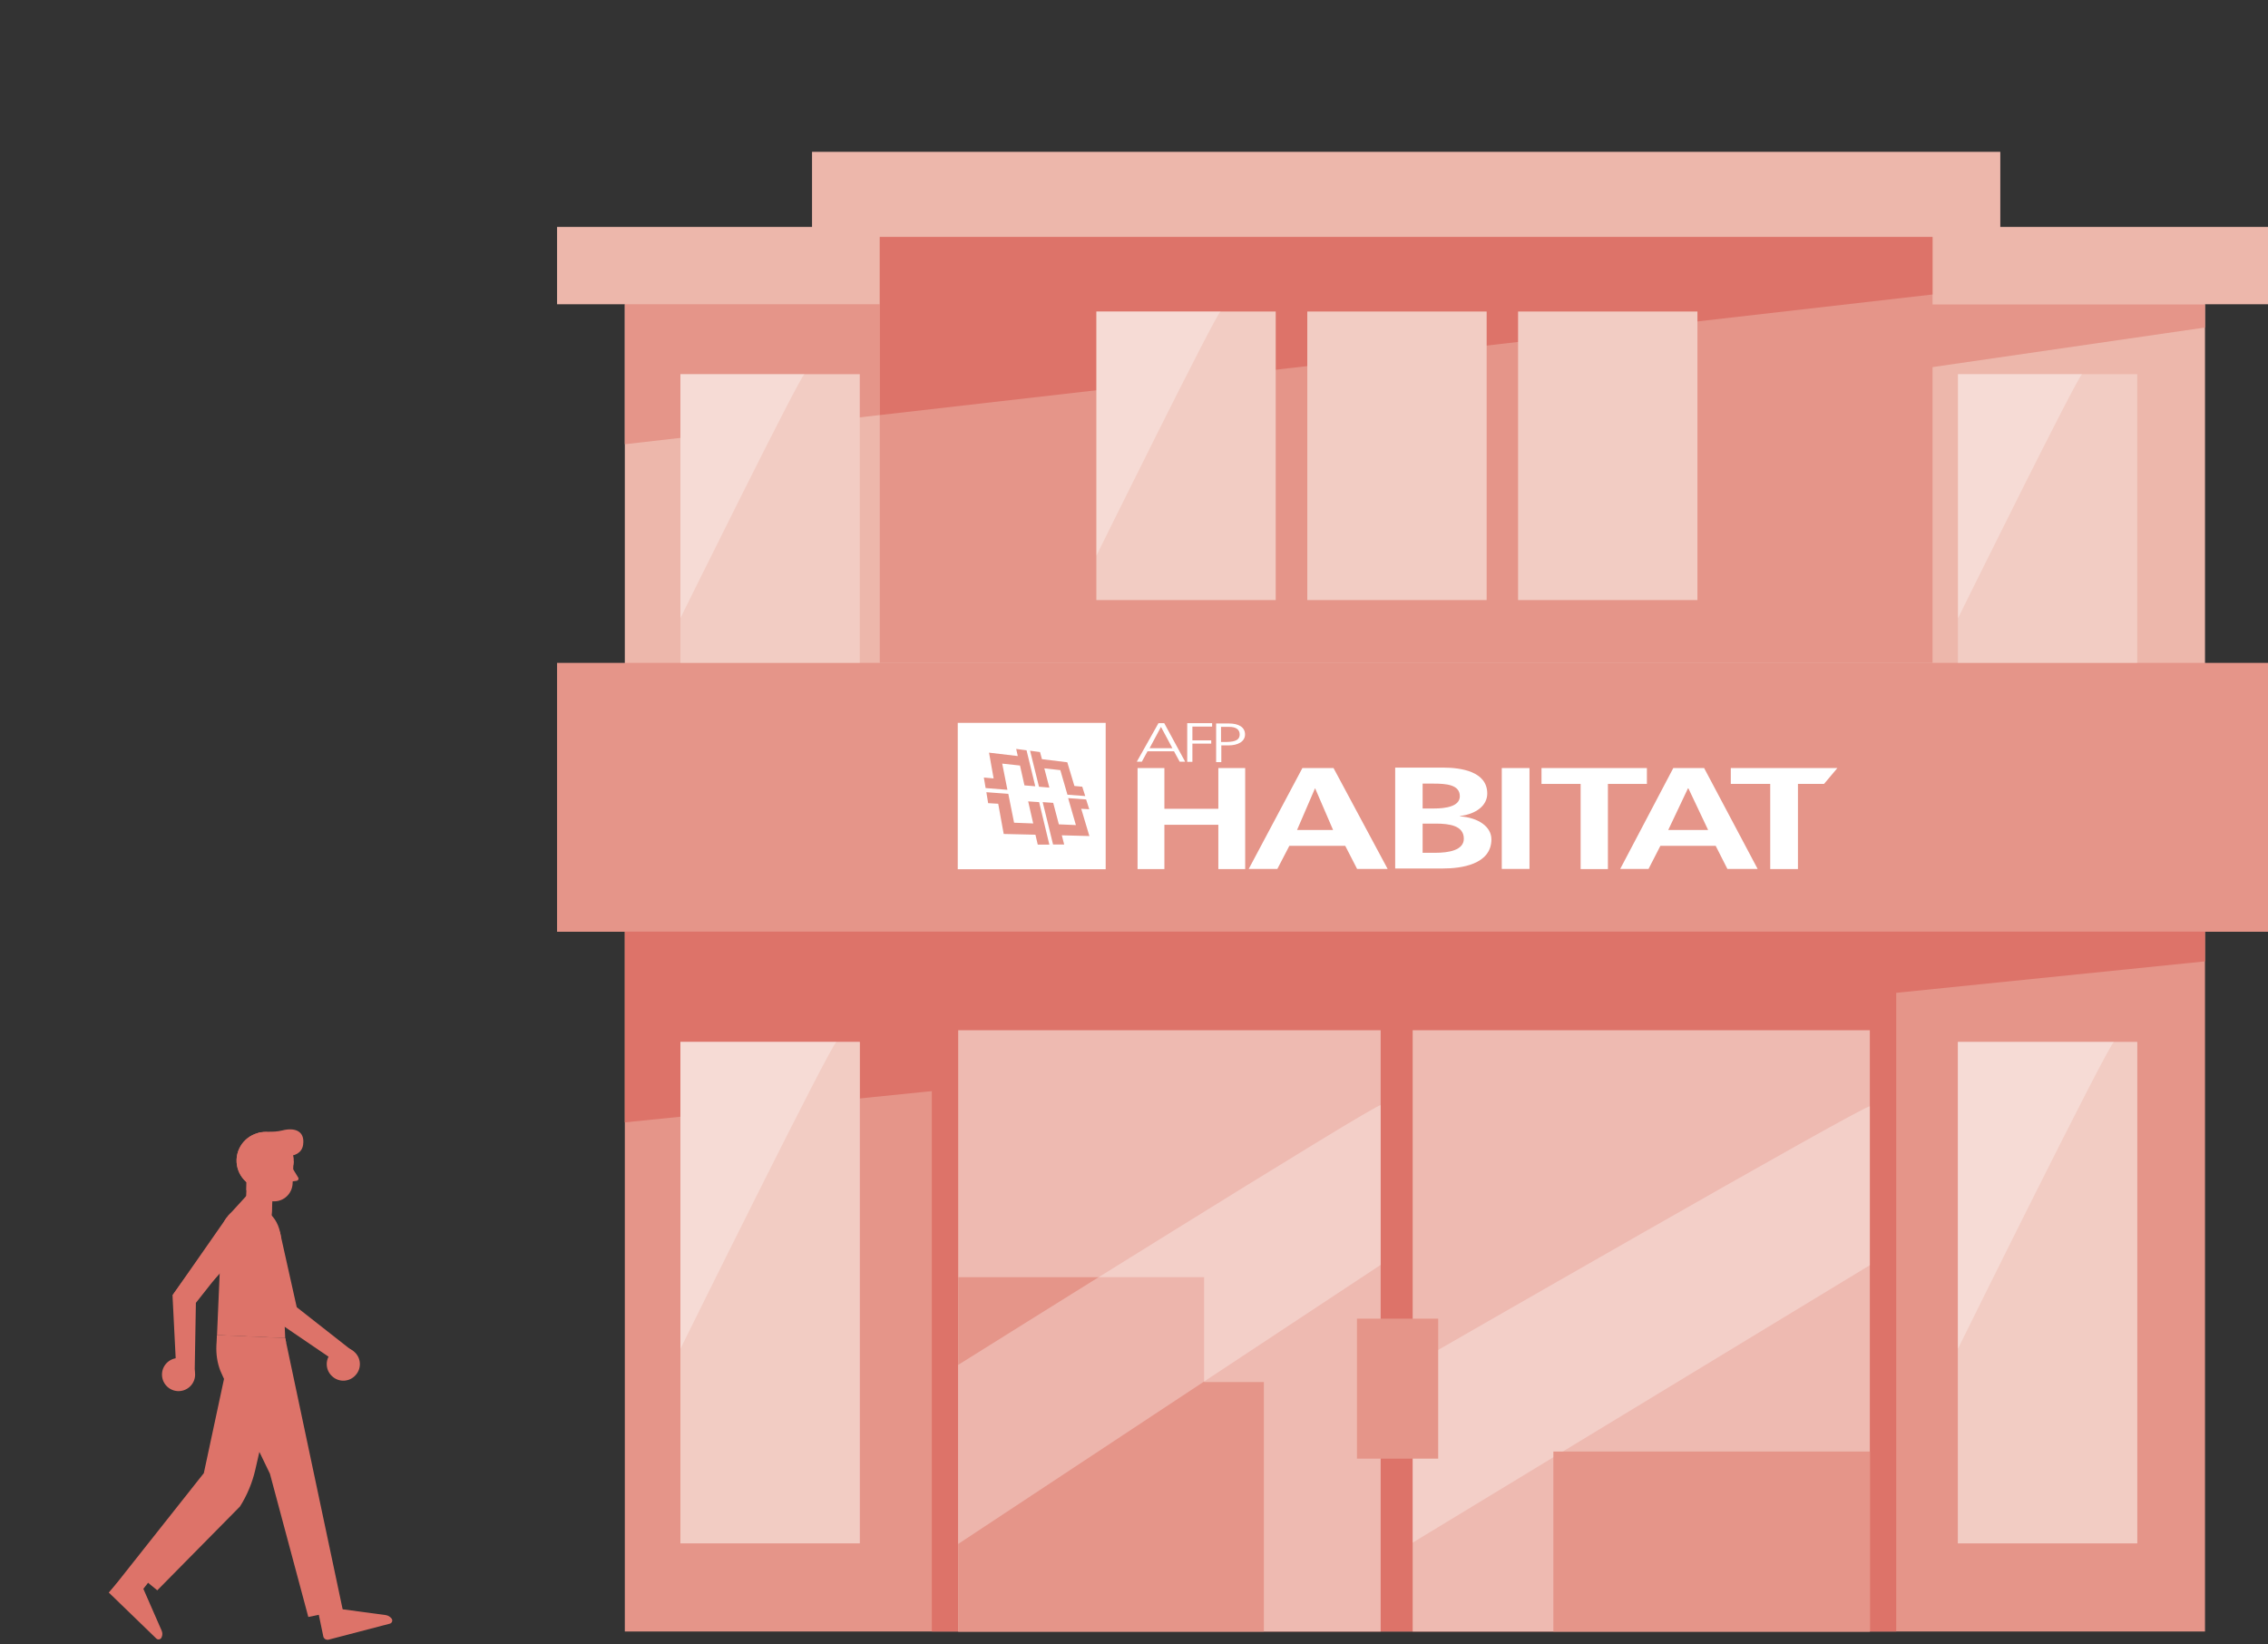 <svg width="269" height="195" viewBox="0 0 269 195" fill="none" xmlns="http://www.w3.org/2000/svg">
<rect x="0" y="0" width="269" height="195" fill="#333333" stroke="none"/>
<g clip-path="url(#clip0_605_5594)">
<path d="M261.528 29.461H74.107V90.403H261.528V29.461Z" fill="#EDB7AB"/>
<path d="M261.528 38.842L228.633 43.62V36.084H261.528V38.842Z" fill="#E59589"/>
<path d="M261.528 105.142H74.107V193.489H261.528V105.142Z" fill="#E59589"/>
<path d="M269.563 26.913H66.072V36.084H269.563V26.913Z" fill="#EDB7AB"/>
<path d="M269.563 78.615H66.072V110.5H269.563V78.615Z" fill="#E59589"/>
<path d="M229.213 23.066H104.348V78.615H229.213V23.066Z" fill="#E59589"/>
<path d="M261.528 114.013L74.107 133.109V110.482H261.528V114.013Z" fill="#DD7369"/>
<path d="M104.347 36.084H74.107V52.685L104.347 49.224V36.084Z" fill="#E59589"/>
<path d="M163.756 122.182H113.648V190.591H163.756V122.182Z" fill="#E9A6A6"/>
<path d="M221.776 122.182H167.554V190.591H221.776V122.182Z" fill="#E9A6A6"/>
<path opacity="0.2" d="M221.776 122.182H113.648V126.557H221.776V122.182Z" fill="black"/>
<path d="M224.905 116.28H110.519V193.489H224.905V116.28Z" fill="#DD7369"/>
<g opacity="0.8">
<path d="M163.756 122.182H113.648V193.489H163.756V122.182Z" fill="#F2CCC3"/>
<path d="M221.775 122.182H167.553V193.489H221.775V122.182Z" fill="#F2CCC3"/>
</g>
<path d="M113.648 151.468H142.816V163.905H149.901V193.489H113.648V151.468Z" fill="#E59589"/>
<path opacity="0.3" d="M113.648 161.868C113.648 161.868 163.756 130.492 163.756 131.072V150.009L113.648 183.107V161.868Z" fill="white"/>
<path opacity="0.3" d="M167.554 161.832C167.554 161.832 221.776 130.632 221.776 131.212V150.045L167.554 182.949V161.832Z" fill="white"/>
<path d="M221.776 172.145H184.239V193.489H221.776V172.145Z" fill="#E59589"/>
<path d="M237.248 18.007H96.313V28.091H237.248V18.007Z" fill="#EDB7AB"/>
<path d="M170.578 156.387H160.943V172.988H170.578V156.387Z" fill="#E59589"/>
<path d="M101.974 123.57H80.7V183.036H101.974V123.57Z" fill="#E9A6A6"/>
<path d="M101.974 123.57H80.7V183.036H101.974V123.57Z" fill="#F2CCC3"/>
<path opacity="0.3" d="M99.214 123.57C98.686 123.57 80.7 159.97 80.7 159.97V123.57H99.214Z" fill="white"/>
<path d="M101.974 44.376H80.7V78.597H101.974V44.376Z" fill="#F2CCC3"/>
<path opacity="0.3" d="M95.416 44.376C94.994 44.376 80.7 73.309 80.7 73.309V44.376H95.416Z" fill="white"/>
<path d="M253.493 44.376H232.219V78.597H253.493V44.376Z" fill="#F2CCC3"/>
<path opacity="0.3" d="M246.953 44.376C246.531 44.376 232.237 73.309 232.237 73.309V44.376H246.953Z" fill="white"/>
<path d="M253.493 123.57H232.219V183.037H253.493V123.57Z" fill="#E9A6A6"/>
<path d="M253.493 123.57H232.219V183.037H253.493V123.57Z" fill="#F2CCC3"/>
<path opacity="0.3" d="M250.733 123.57C250.205 123.57 232.219 159.97 232.219 159.97V123.57H250.733Z" fill="white"/>
<path d="M144.504 91.088V95.919H138.105V91.088H134.922V103.069H138.105V97.816H144.504V103.069H147.687V91.088H144.504Z" fill="white"/>
<path d="M154.473 91.088L148.108 103.051H151.502L152.926 100.311H159.554L160.961 103.051H164.582L158.165 91.088H154.473ZM155.95 93.495H155.985L158.112 98.431H153.84L155.967 93.495H155.95Z" fill="white"/>
<path d="M165.479 91.035H171.158C173.251 91.035 176.398 91.474 176.398 94.109C176.398 95.532 175.097 96.534 173.163 96.78V96.815C175.378 96.973 176.89 98.062 176.89 99.538C176.89 102.559 173.215 102.999 171.158 102.999H165.479V91.035ZM168.732 95.884H170.068C171.44 95.884 173.145 95.655 173.145 94.426C173.145 93.038 171.492 92.933 169.998 92.933H168.732V95.884ZM168.732 101.137H170.262C171.774 101.137 173.62 100.855 173.62 99.468C173.62 97.904 171.897 97.676 170.262 97.676H168.732V101.137Z" fill="white"/>
<path d="M144.223 85.8H145.753C146.913 85.8 147.669 86.239 147.669 87.1C147.669 87.961 146.808 88.4 145.7 88.4H144.856V90.385H144.241V85.818L144.223 85.8ZM144.821 87.996H145.243C146.157 87.996 147.036 87.926 147.036 87.1C147.036 86.52 146.597 86.204 145.805 86.204H144.821V88.013V87.996Z" fill="white"/>
<path d="M181.408 91.088H178.121V103.051H181.408V91.088Z" fill="white"/>
<path d="M182.833 91.088V92.968H187.474V103.069H190.709V92.968H195.333V91.088H182.833Z" fill="white"/>
<path d="M198.463 91.088L192.168 103.051H195.527L196.933 100.311H203.491L204.88 103.051H208.467L202.12 91.088H198.463ZM200.203 93.495H200.256L202.594 98.431H197.865L200.203 93.495Z" fill="white"/>
<path d="M205.284 91.088V92.968H209.961V103.069H213.249V92.968H216.343L217.925 91.088H205.284Z" fill="white"/>
<path d="M137.401 85.765L134.834 90.332H135.432L136.1 89.103H139.247L139.916 90.332H140.566L138.087 85.765H137.384H137.401ZM137.7 86.204L139.054 88.734H136.346L137.7 86.204Z" fill="white"/>
<path d="M140.812 85.765V90.35H141.427V88.189H143.66V87.803H141.427V86.169H143.766V85.765H140.812Z" fill="white"/>
<path d="M113.596 103.086H131.142V85.73H113.596V103.086ZM120.54 88.822L121.754 88.98L122.791 93.249L121.507 93.143L120.98 90.789L118.87 90.561L119.486 93.67L116.901 93.46L116.69 92.212L117.85 92.318L117.305 89.261L120.716 89.665L120.523 88.804L120.54 88.822ZM123.23 93.301L122.176 89.032L123.354 89.191L123.582 90.034L126.589 90.403L127.432 93.213L128.364 93.301L128.716 94.408L126.606 94.25L125.762 91.334L123.863 91.123L124.461 93.407L123.23 93.301ZM123.072 100.118L122.809 98.993L119.046 98.905L118.395 95.322L117.2 95.251L116.989 93.951L119.591 94.145L120.277 97.57L122.545 97.658L121.947 95.04L123.248 95.128L124.461 100.17H123.09L123.072 100.118ZM126.712 94.654L128.821 94.812L129.191 95.972L128.241 95.919L129.208 99.151L125.938 99.064L126.219 100.153H124.901L123.67 95.128L124.918 95.216L125.586 97.763L127.608 97.851L126.694 94.672L126.712 94.654Z" fill="white"/>
<path d="M104.348 28.108V49.224L229.213 34.924V28.108H104.348Z" fill="#DD7369"/>
<path d="M176.327 36.945H155.053V71.166H176.327V36.945Z" fill="#F2CCC3"/>
<path d="M201.328 36.945H180.054V71.166H201.328V36.945Z" fill="#F2CCC3"/>
<path d="M151.309 36.945H130.035V71.166H151.309V36.945Z" fill="#F2CCC3"/>
<path opacity="0.3" d="M144.768 36.945C144.346 36.945 130.052 65.878 130.052 65.878V36.945H144.768Z" fill="white"/>
<path d="M29.695 146.724L32.632 156.193L32.772 156.685L33.141 156.931L40.649 162.043L41.915 160.304L34.776 154.7L35.286 155.438L33.194 146.074L29.695 146.724Z" fill="#DD7369"/>
<path d="M42.002 160.304C42.829 161.007 42.917 162.254 42.196 163.062C41.493 163.888 40.244 163.976 39.436 163.255C38.609 162.553 38.521 161.305 39.242 160.497C39.946 159.672 41.194 159.584 42.002 160.304Z" fill="#DD7369"/>
<path d="M32.034 166.646L30.276 174.323C29.924 175.851 29.308 177.327 28.465 178.662L18.654 188.605L17.564 187.709L16.386 189.22L12.922 188.922L24.175 174.709L27.093 161.095L32.051 166.681L32.034 166.646Z" fill="#DD7369"/>
<path d="M16.087 186.322C16.087 186.322 16.316 187.341 16.562 187.218C16.702 187.147 16.773 187.903 16.773 187.903L19.164 193.366C19.287 193.63 19.287 193.928 19.164 194.192C19.058 194.438 18.742 194.508 18.549 194.332L12.905 188.869L14.223 187.376C14.223 187.376 14.259 187.341 14.276 187.341L16.07 186.304L16.087 186.322Z" fill="#DD7369"/>
<path d="M33.827 158.688L25.739 158.336L26.267 146.145C26.337 144.388 27.814 143.035 29.572 143.105H29.765C32.385 143.228 33.493 145.389 33.37 148.007L33.827 158.67V158.688Z" fill="#DD7369"/>
<path d="M33.827 158.688L40.93 192.224L38.24 191.416L36.569 191.768L32.016 174.78L26.847 164.081C26.601 163.607 26.355 163.097 26.144 162.588C25.757 161.604 25.616 160.568 25.669 159.514L25.739 158.354L33.827 158.705V158.688Z" fill="#DD7369"/>
<path d="M40.631 190.854L45.73 191.539C46.011 191.574 46.275 191.732 46.45 191.961C46.609 192.172 46.503 192.488 46.239 192.558L38.978 194.455C38.697 194.526 38.398 194.35 38.345 194.069L37.677 190.854H40.613H40.631Z" fill="#DD7369"/>
<path d="M26.566 145.143L20.764 153.189L20.465 153.611L20.482 154.05L20.94 163.115L23.084 163.08L23.243 153.997L22.961 154.858L29.115 147.076L26.566 145.143Z" fill="#DD7369"/>
<path d="M23.137 163.15C23.067 164.222 22.135 165.047 21.045 164.977C19.973 164.907 19.146 163.976 19.217 162.887C19.287 161.815 20.219 160.989 21.309 161.059C22.381 161.13 23.208 162.061 23.137 163.15Z" fill="#DD7369"/>
<path d="M20.465 153.611L26.847 144.458L29.168 144.687C29.994 145.389 30.082 146.619 29.396 147.445L25.159 152.012L24.139 152.364L20.465 153.628V153.611Z" fill="#DD7369"/>
<path d="M30.891 144.915H30.628C29.766 144.862 29.098 144.142 29.133 143.281L29.379 137.554L32.491 137.695L32.227 143.685C32.192 144.388 31.595 144.95 30.891 144.915Z" fill="#DD7369"/>
<path d="M31.049 141.085C31.049 141.085 30.803 142.649 32.262 143.228L32.315 142.174L31.066 141.085H31.049Z" fill="#DD7369"/>
<path d="M34.812 137.782C34.724 139.645 33.159 141.085 31.295 141.015C29.431 140.927 27.99 139.364 28.06 137.501C28.148 135.639 29.713 134.199 31.576 134.269C33.44 134.357 34.882 135.92 34.812 137.782Z" fill="#DD7369"/>
<path d="M32.403 142.473C31.524 142.438 30.838 141.682 30.873 140.804L31.014 137.572L34.812 137.73L34.706 140.365C34.653 141.577 33.634 142.526 32.421 142.473H32.403Z" fill="#DD7369"/>
<path d="M34.689 138.538L35.374 139.662C35.48 139.838 35.322 140.049 35.111 140.049L34.249 140.172L34.689 138.555V138.538Z" fill="#DD7369"/>
<path d="M34.812 137.782C34.724 139.645 33.159 141.085 31.295 141.015C29.431 140.927 27.99 139.364 28.06 137.501C28.148 135.639 29.713 134.199 31.576 134.269C33.44 134.357 34.882 135.92 34.812 137.782Z" fill="#DD7369"/>
<path d="M31.893 139.135C31.876 139.645 31.436 140.049 30.926 140.014C30.416 139.996 30.012 139.557 30.047 139.047C30.065 138.538 30.504 138.134 31.014 138.169C31.524 138.187 31.928 138.626 31.893 139.135Z" fill="#DD7369"/>
<path d="M29.221 139.539V141.155C29.221 141.155 30.961 141.63 31.032 140.031L29.994 140.172L29.238 139.557L29.221 139.539Z" fill="#DD7369"/>
<path d="M27.041 144.212L29.221 141.823L32.262 143.228L32.192 144.968L29.924 145.864L27.041 144.212Z" fill="#DD7369"/>
<path d="M33.932 159.215L25.704 158.863L25.739 158.336L33.827 158.688L33.932 159.215Z" fill="#DD7369"/>
<path d="M32.262 136.974C32.262 136.974 35.673 137.835 35.954 135.745C36.183 134.076 34.882 133.707 33.51 134.058C32.262 134.374 31.383 134.058 30.539 134.392" fill="#DD7369"/>
</g>
<defs>
<clipPath id="clip0_605_5594">
<rect width="269" height="195" fill="white"/>
</clipPath>
</defs>
</svg>

